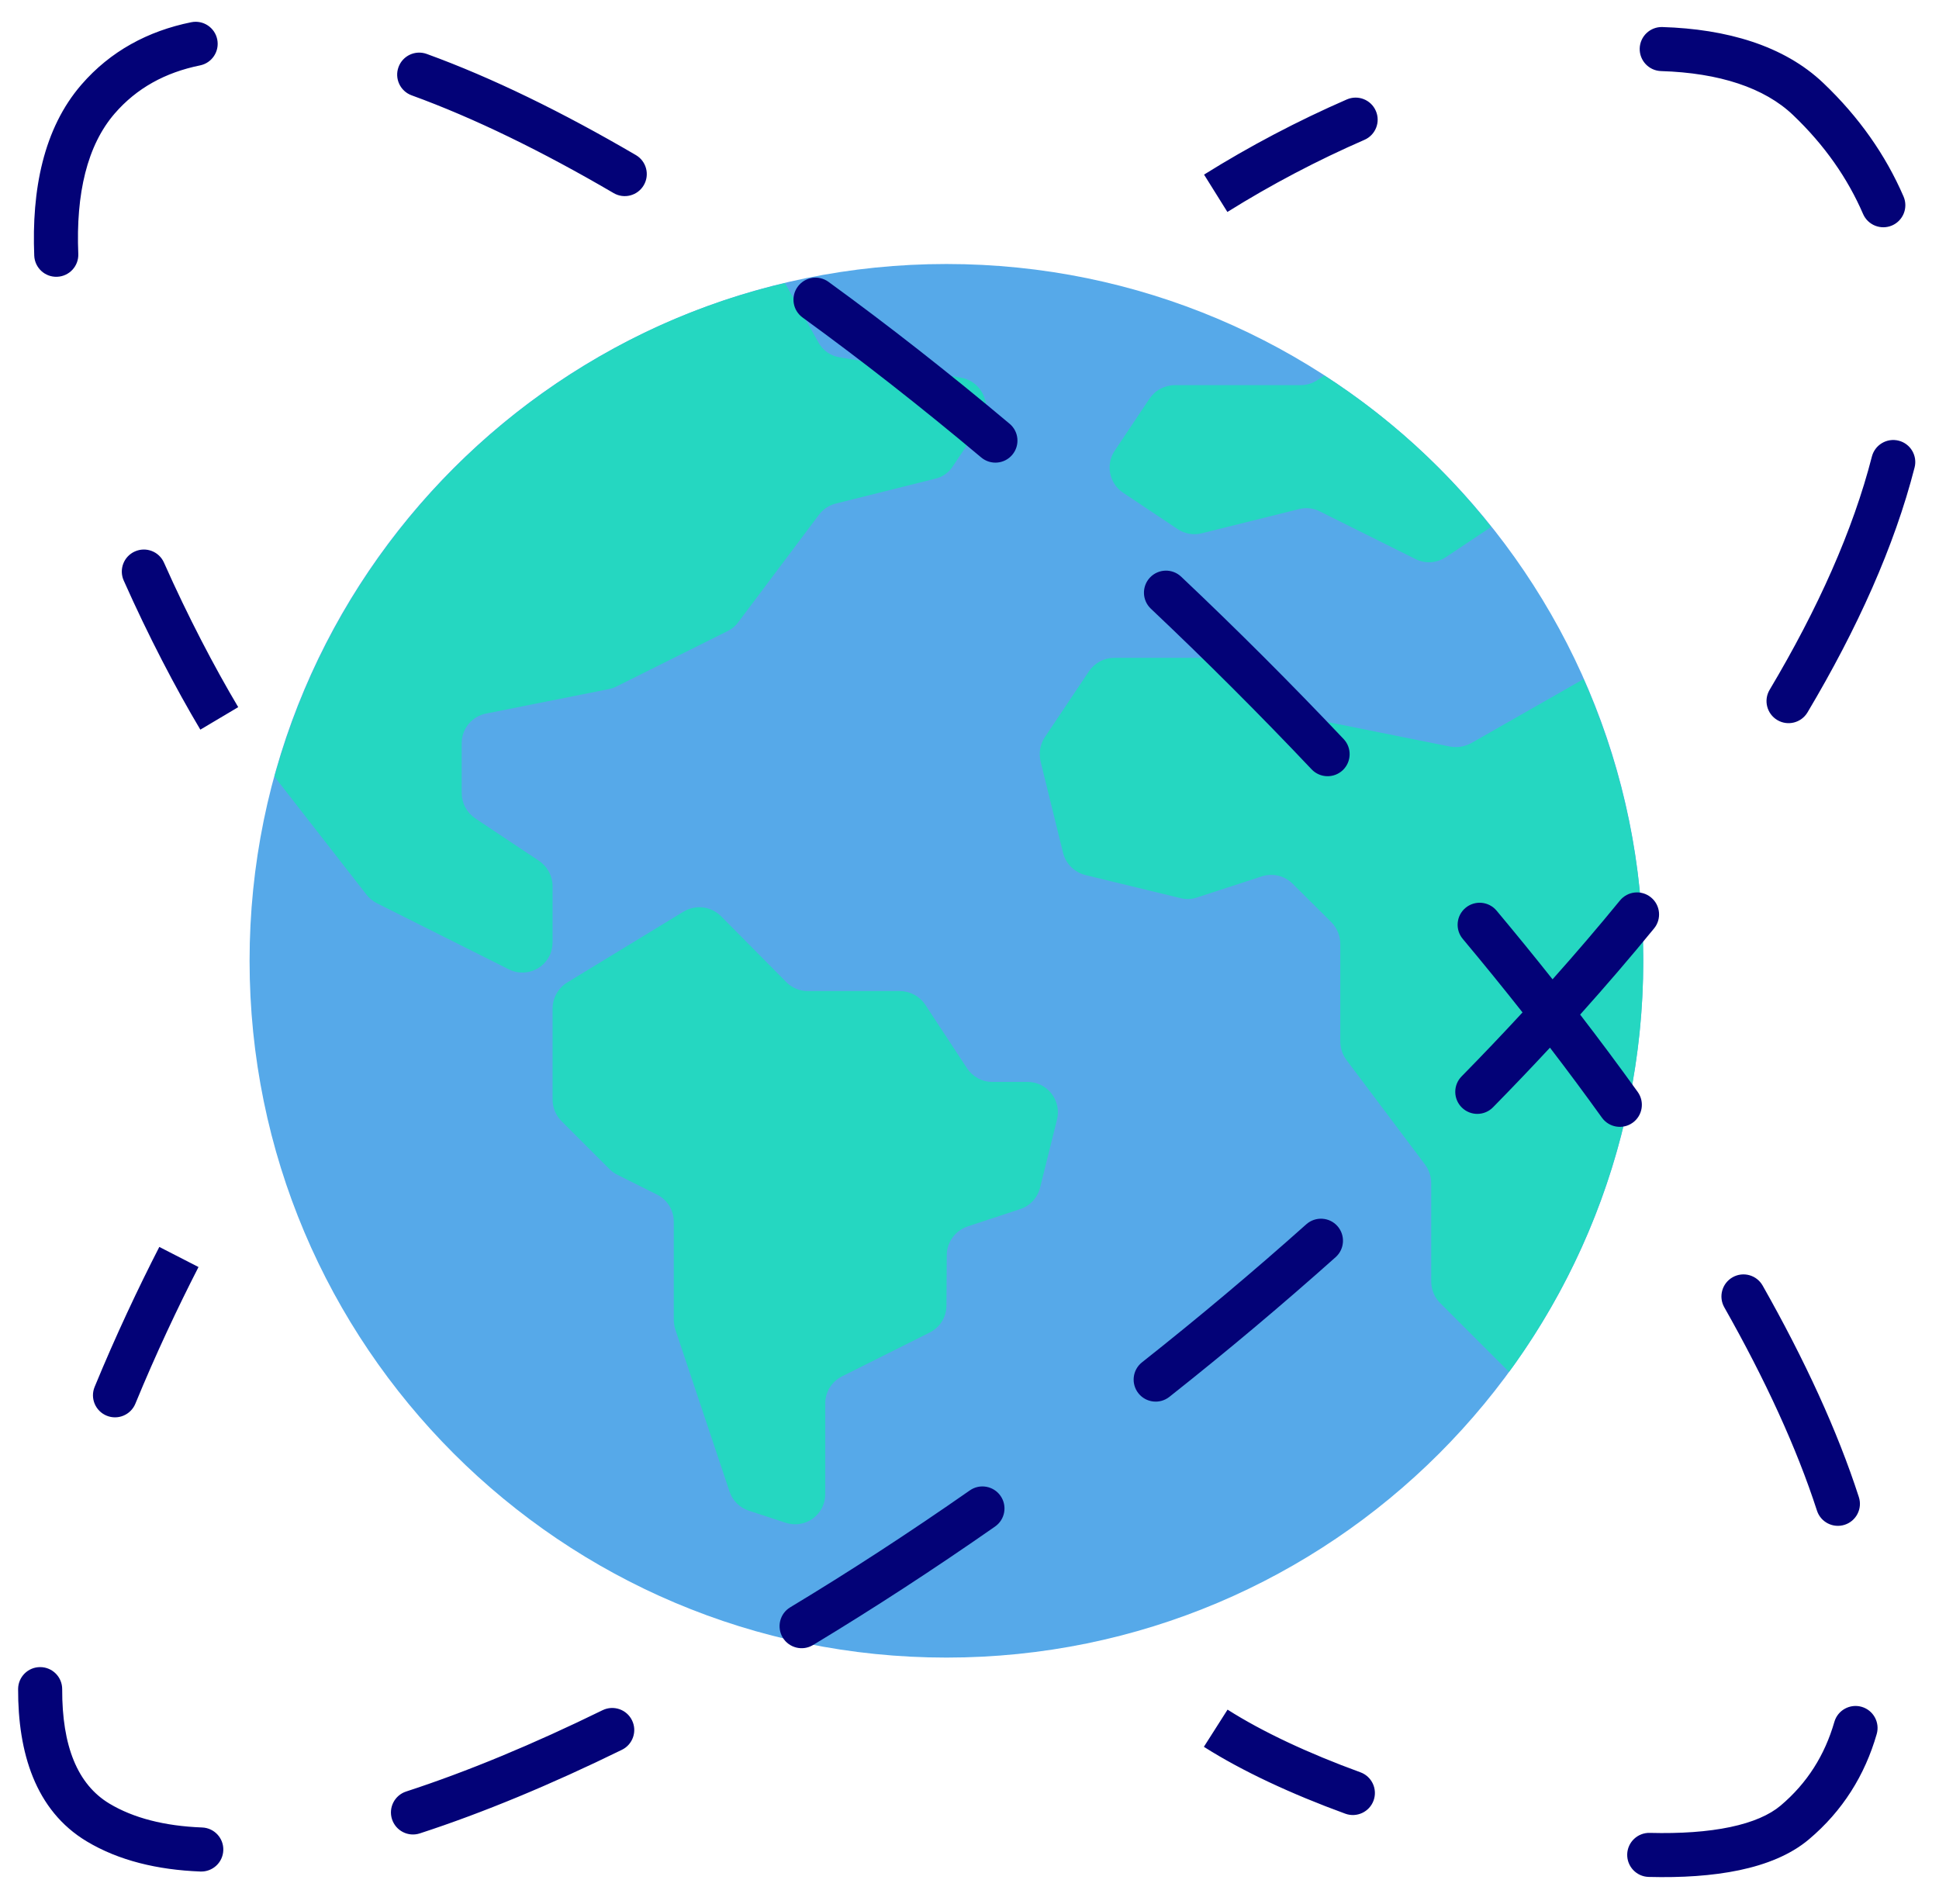 <svg width="56" height="55" viewBox="0 0 56 55" fill="none" xmlns="http://www.w3.org/2000/svg">
<path d="M27.334 47.875C38.448 47.875 47.459 38.865 47.459 27.75C47.459 16.635 38.448 7.625 27.334 7.625C16.219 7.625 7.208 16.635 7.208 27.75C7.208 38.865 16.219 47.875 27.334 47.875Z" fill="#56A9E9"/>
<path d="M29.679 31.248C29.812 31.249 29.943 31.279 30.062 31.337C30.181 31.395 30.286 31.48 30.367 31.584C30.449 31.689 30.506 31.811 30.534 31.941C30.562 32.07 30.56 32.205 30.528 32.334L30.038 34.302C30.002 34.446 29.93 34.579 29.829 34.688C29.728 34.796 29.601 34.877 29.46 34.923L27.947 35.422C27.772 35.48 27.619 35.592 27.511 35.741C27.403 35.89 27.344 36.069 27.343 36.254L27.334 37.715C27.333 37.875 27.287 38.032 27.202 38.168C27.117 38.304 26.996 38.413 26.853 38.485L24.315 39.754C24.17 39.827 24.047 39.94 23.962 40.079C23.877 40.218 23.833 40.378 23.834 40.541V43.148C23.835 43.287 23.803 43.424 23.741 43.548C23.678 43.671 23.587 43.778 23.475 43.86C23.363 43.941 23.233 43.995 23.096 44.015C22.959 44.036 22.819 44.024 22.688 43.98L21.62 43.63C21.492 43.587 21.375 43.516 21.279 43.42C21.183 43.324 21.111 43.207 21.069 43.078L19.503 38.397C19.475 38.306 19.461 38.212 19.459 38.117V35.291C19.46 35.128 19.416 34.968 19.331 34.829C19.246 34.69 19.123 34.577 18.978 34.504L17.84 33.935C17.756 33.895 17.68 33.842 17.613 33.777L16.213 32.377C16.052 32.214 15.961 31.994 15.959 31.765V29.131C15.959 28.98 15.998 28.832 16.072 28.7C16.145 28.569 16.251 28.458 16.379 28.378L19.739 26.331C19.909 26.229 20.108 26.186 20.304 26.209C20.501 26.233 20.684 26.322 20.824 26.462L22.705 28.361C22.786 28.444 22.882 28.511 22.989 28.556C23.096 28.601 23.211 28.624 23.326 28.623H25.986C26.132 28.624 26.275 28.66 26.403 28.729C26.531 28.797 26.641 28.896 26.721 29.017L27.929 30.855C28.008 30.975 28.116 31.074 28.243 31.143C28.369 31.212 28.511 31.248 28.655 31.248H29.679Z" fill="#25D7C1"/>
<path d="M7.926 22.43C7.937 22.379 7.951 22.329 7.97 22.281C8.703 19.699 9.944 17.289 11.619 15.192C13.294 13.094 15.37 11.352 17.726 10.066C19.281 9.215 20.944 8.579 22.67 8.176L23.633 9.882C23.693 9.998 23.781 10.097 23.887 10.173C23.993 10.249 24.116 10.299 24.245 10.319L27.745 10.906C27.889 10.93 28.025 10.989 28.14 11.079C28.256 11.169 28.346 11.286 28.405 11.42C28.463 11.554 28.487 11.7 28.474 11.846C28.461 11.992 28.412 12.132 28.331 12.253L27.517 13.47C27.459 13.56 27.384 13.639 27.295 13.7C27.207 13.762 27.107 13.806 27.001 13.828L24.131 14.546C23.939 14.596 23.769 14.71 23.65 14.87L21.331 17.958C21.253 18.07 21.148 18.161 21.025 18.221L17.814 19.822C17.744 19.857 17.671 19.884 17.595 19.901L14.034 20.61C13.836 20.65 13.659 20.757 13.531 20.913C13.403 21.07 13.334 21.265 13.334 21.467V22.902C13.334 23.047 13.37 23.191 13.439 23.319C13.508 23.447 13.607 23.556 13.727 23.637L15.565 24.862C15.686 24.943 15.785 25.052 15.854 25.18C15.922 25.308 15.959 25.452 15.959 25.597V27.207C15.958 27.33 15.935 27.452 15.889 27.566C15.841 27.675 15.771 27.773 15.684 27.855C15.597 27.936 15.494 27.999 15.382 28.039C15.27 28.079 15.15 28.096 15.031 28.088C14.912 28.081 14.796 28.049 14.69 27.994L10.884 26.087C10.768 26.028 10.666 25.944 10.586 25.842L7.926 22.43Z" fill="#25D7C1"/>
<path d="M45.735 19.613C47.167 22.843 47.721 26.394 47.343 29.907C46.966 33.42 45.668 36.772 43.583 39.624L41.587 37.629C41.426 37.465 41.336 37.246 41.334 37.016V34.164C41.332 33.975 41.271 33.791 41.159 33.639L38.884 30.611C38.772 30.459 38.711 30.275 38.709 30.086V27.26C38.707 27.028 38.616 26.806 38.455 26.639L37.335 25.527C37.222 25.413 37.08 25.333 36.924 25.294C36.768 25.256 36.604 25.261 36.451 25.309L34.57 25.921C34.415 25.975 34.247 25.981 34.089 25.939L31.35 25.274C31.195 25.235 31.052 25.156 30.938 25.044C30.824 24.931 30.743 24.79 30.703 24.635L30.055 22.001C30.026 21.883 30.02 21.76 30.04 21.64C30.059 21.519 30.103 21.404 30.169 21.301L31.446 19.394C31.527 19.273 31.636 19.174 31.765 19.105C31.893 19.036 32.036 19 32.181 19H34.946C35.118 19.001 35.285 19.053 35.428 19.149L37.694 20.654C37.787 20.715 37.891 20.759 38 20.785L41.885 21.564C42.095 21.6 42.311 21.563 42.498 21.459L45.735 19.613Z" fill="#25D7C1"/>
<path d="M43.066 15.219L41.754 16.094C41.625 16.179 41.477 16.228 41.323 16.238C41.17 16.247 41.016 16.215 40.879 16.146L38.122 14.773C37.937 14.676 37.722 14.651 37.519 14.703L34.71 15.402C34.591 15.433 34.468 15.437 34.347 15.416C34.226 15.395 34.111 15.349 34.01 15.28L32.435 14.23C32.243 14.102 32.11 13.903 32.064 13.677C32.018 13.45 32.063 13.215 32.19 13.023L33.196 11.518C33.277 11.397 33.386 11.297 33.514 11.229C33.643 11.16 33.786 11.124 33.931 11.124H37.571C37.743 11.123 37.91 11.071 38.052 10.975L38.245 10.844C40.084 12.024 41.714 13.502 43.066 15.219Z" fill="#25D7C1"/>
<path fill-rule="evenodd" clip-rule="evenodd" d="M6.274 1.139C6.344 1.483 6.122 1.819 5.777 1.889C4.768 2.094 3.946 2.548 3.314 3.277C2.518 4.196 2.189 5.589 2.261 7.332C2.276 7.683 2.003 7.98 1.651 7.994C1.3 8.009 1.004 7.736 0.989 7.385C0.912 5.496 1.25 3.715 2.353 2.443C3.188 1.479 4.271 0.896 5.524 0.642C5.868 0.572 6.204 0.794 6.274 1.139ZM47.356 1.398C47.367 1.046 47.661 0.77 48.012 0.781C49.86 0.838 51.522 1.313 52.661 2.4C53.695 3.385 54.46 4.483 54.976 5.675C55.115 5.998 54.967 6.372 54.644 6.512C54.322 6.651 53.947 6.503 53.807 6.18C53.363 5.153 52.699 4.194 51.783 3.321C50.96 2.536 49.658 2.105 47.973 2.053C47.622 2.042 47.346 1.749 47.356 1.398ZM11.509 1.939C11.629 1.608 11.994 1.438 12.325 1.558C14.215 2.245 16.25 3.242 18.365 4.479C18.668 4.656 18.77 5.046 18.593 5.349C18.415 5.653 18.025 5.755 17.722 5.577C15.654 4.367 13.689 3.408 11.89 2.754C11.559 2.634 11.389 2.269 11.509 1.939ZM39.735 3.202C39.876 3.524 39.728 3.899 39.406 4.039C38.056 4.627 36.717 5.329 35.448 6.122L34.774 5.043C36.097 4.216 37.491 3.485 38.898 2.872C39.22 2.732 39.595 2.879 39.735 3.202ZM23.038 8.282C23.244 7.997 23.642 7.934 23.927 8.14C25.659 9.398 27.412 10.774 29.158 12.239C29.427 12.464 29.462 12.866 29.236 13.135C29.01 13.404 28.609 13.439 28.339 13.213C26.615 11.766 24.885 10.409 23.179 9.17C22.894 8.964 22.831 8.566 23.038 8.282ZM54.837 12.728C55.177 12.815 55.382 13.162 55.295 13.502C54.712 15.78 53.639 18.162 52.202 20.576C52.022 20.878 51.631 20.977 51.33 20.797C51.028 20.617 50.928 20.226 51.108 19.924C52.503 17.582 53.517 15.313 54.062 13.186C54.15 12.846 54.496 12.641 54.837 12.728ZM3.896 15.927C4.217 15.784 4.594 15.928 4.736 16.25C5.433 17.818 6.189 19.26 6.88 20.424L5.786 21.074C5.068 19.867 4.29 18.379 3.573 16.767C3.43 16.445 3.575 16.069 3.896 15.927ZM33.212 16.681C33.454 16.425 33.856 16.414 34.112 16.655C35.717 18.172 37.289 19.743 38.805 21.345C39.046 21.6 39.035 22.003 38.78 22.245C38.524 22.486 38.122 22.475 37.88 22.22C36.381 20.635 34.825 19.081 33.238 17.581C32.982 17.339 32.971 16.936 33.212 16.681ZM47.682 25.919C47.954 26.141 47.994 26.542 47.772 26.814C47.091 27.647 46.377 28.477 45.636 29.304C46.211 30.051 46.766 30.797 47.299 31.538C47.504 31.824 47.439 32.222 47.153 32.427C46.868 32.632 46.47 32.566 46.265 32.281C45.783 31.61 45.283 30.935 44.764 30.259C44.229 30.836 43.68 31.41 43.12 31.981C42.874 32.232 42.471 32.236 42.22 31.989C41.969 31.743 41.965 31.34 42.212 31.089C42.813 30.477 43.401 29.86 43.972 29.241C43.414 28.534 42.838 27.825 42.246 27.118C42.02 26.849 42.056 26.447 42.325 26.222C42.595 25.996 42.996 26.032 43.222 26.301C43.775 26.962 44.315 27.624 44.839 28.285C45.514 27.528 46.165 26.768 46.786 26.008C47.009 25.736 47.41 25.696 47.682 25.919ZM38.625 35.411C38.859 35.674 38.836 36.076 38.574 36.31C37.017 37.7 35.408 39.051 33.772 40.345C33.496 40.563 33.096 40.516 32.878 40.241C32.66 39.965 32.706 39.565 32.982 39.347C34.599 38.068 36.188 36.734 37.726 35.361C37.989 35.127 38.391 35.149 38.625 35.411ZM2.733 40.057C3.339 38.585 3.996 37.194 4.601 36.014L5.733 36.595C5.142 37.748 4.5 39.106 3.91 40.541C3.776 40.867 3.404 41.022 3.079 40.888C2.754 40.754 2.599 40.382 2.733 40.057ZM50.04 36.89C50.346 36.717 50.734 36.825 50.907 37.131C52.115 39.265 53.066 41.322 53.685 43.238C53.794 43.572 53.61 43.931 53.276 44.039C52.941 44.147 52.583 43.964 52.475 43.629C51.889 41.818 50.978 39.84 49.799 37.758C49.626 37.452 49.734 37.063 50.04 36.89ZM28.896 43.204C29.097 43.492 29.027 43.889 28.738 44.09C26.979 45.318 25.217 46.465 23.48 47.513C23.179 47.694 22.788 47.597 22.606 47.297C22.425 46.995 22.521 46.604 22.822 46.423C24.534 45.391 26.273 44.259 28.01 43.046C28.298 42.845 28.695 42.916 28.896 43.204ZM1.162 48.15C1.513 48.151 1.797 48.436 1.796 48.788C1.791 50.43 2.237 51.538 3.161 52.093C3.849 52.505 4.742 52.74 5.838 52.782C6.189 52.795 6.463 53.091 6.449 53.442C6.436 53.794 6.14 54.067 5.789 54.054C4.547 54.006 3.428 53.737 2.506 53.184C1.011 52.287 0.518 50.602 0.523 48.784C0.525 48.432 0.81 48.148 1.162 48.15ZM53.766 49.297C54.103 49.394 54.298 49.747 54.201 50.084C53.859 51.272 53.218 52.303 52.243 53.125C51.71 53.575 51.005 53.853 50.231 54.016C49.452 54.179 48.561 54.235 47.614 54.21C47.263 54.2 46.986 53.908 46.995 53.556C47.005 53.205 47.298 52.928 47.649 52.938C48.531 52.961 49.317 52.907 49.969 52.77C50.627 52.632 51.108 52.417 51.423 52.152C52.195 51.501 52.702 50.69 52.978 49.732C53.075 49.395 53.428 49.2 53.766 49.297ZM18.253 49.687C18.408 50.002 18.277 50.384 17.962 50.538C15.917 51.54 13.952 52.358 12.124 52.953C11.79 53.062 11.431 52.879 11.322 52.545C11.213 52.211 11.396 51.852 11.73 51.743C13.49 51.17 15.398 50.377 17.402 49.395C17.718 49.241 18.099 49.371 18.253 49.687ZM38.854 52.384C37.3 51.817 35.873 51.154 34.769 50.452L35.453 49.378C36.454 50.016 37.791 50.642 39.29 51.188C39.62 51.308 39.79 51.673 39.67 52.004C39.549 52.334 39.184 52.504 38.854 52.384Z" fill="#030277"/>
</svg>
